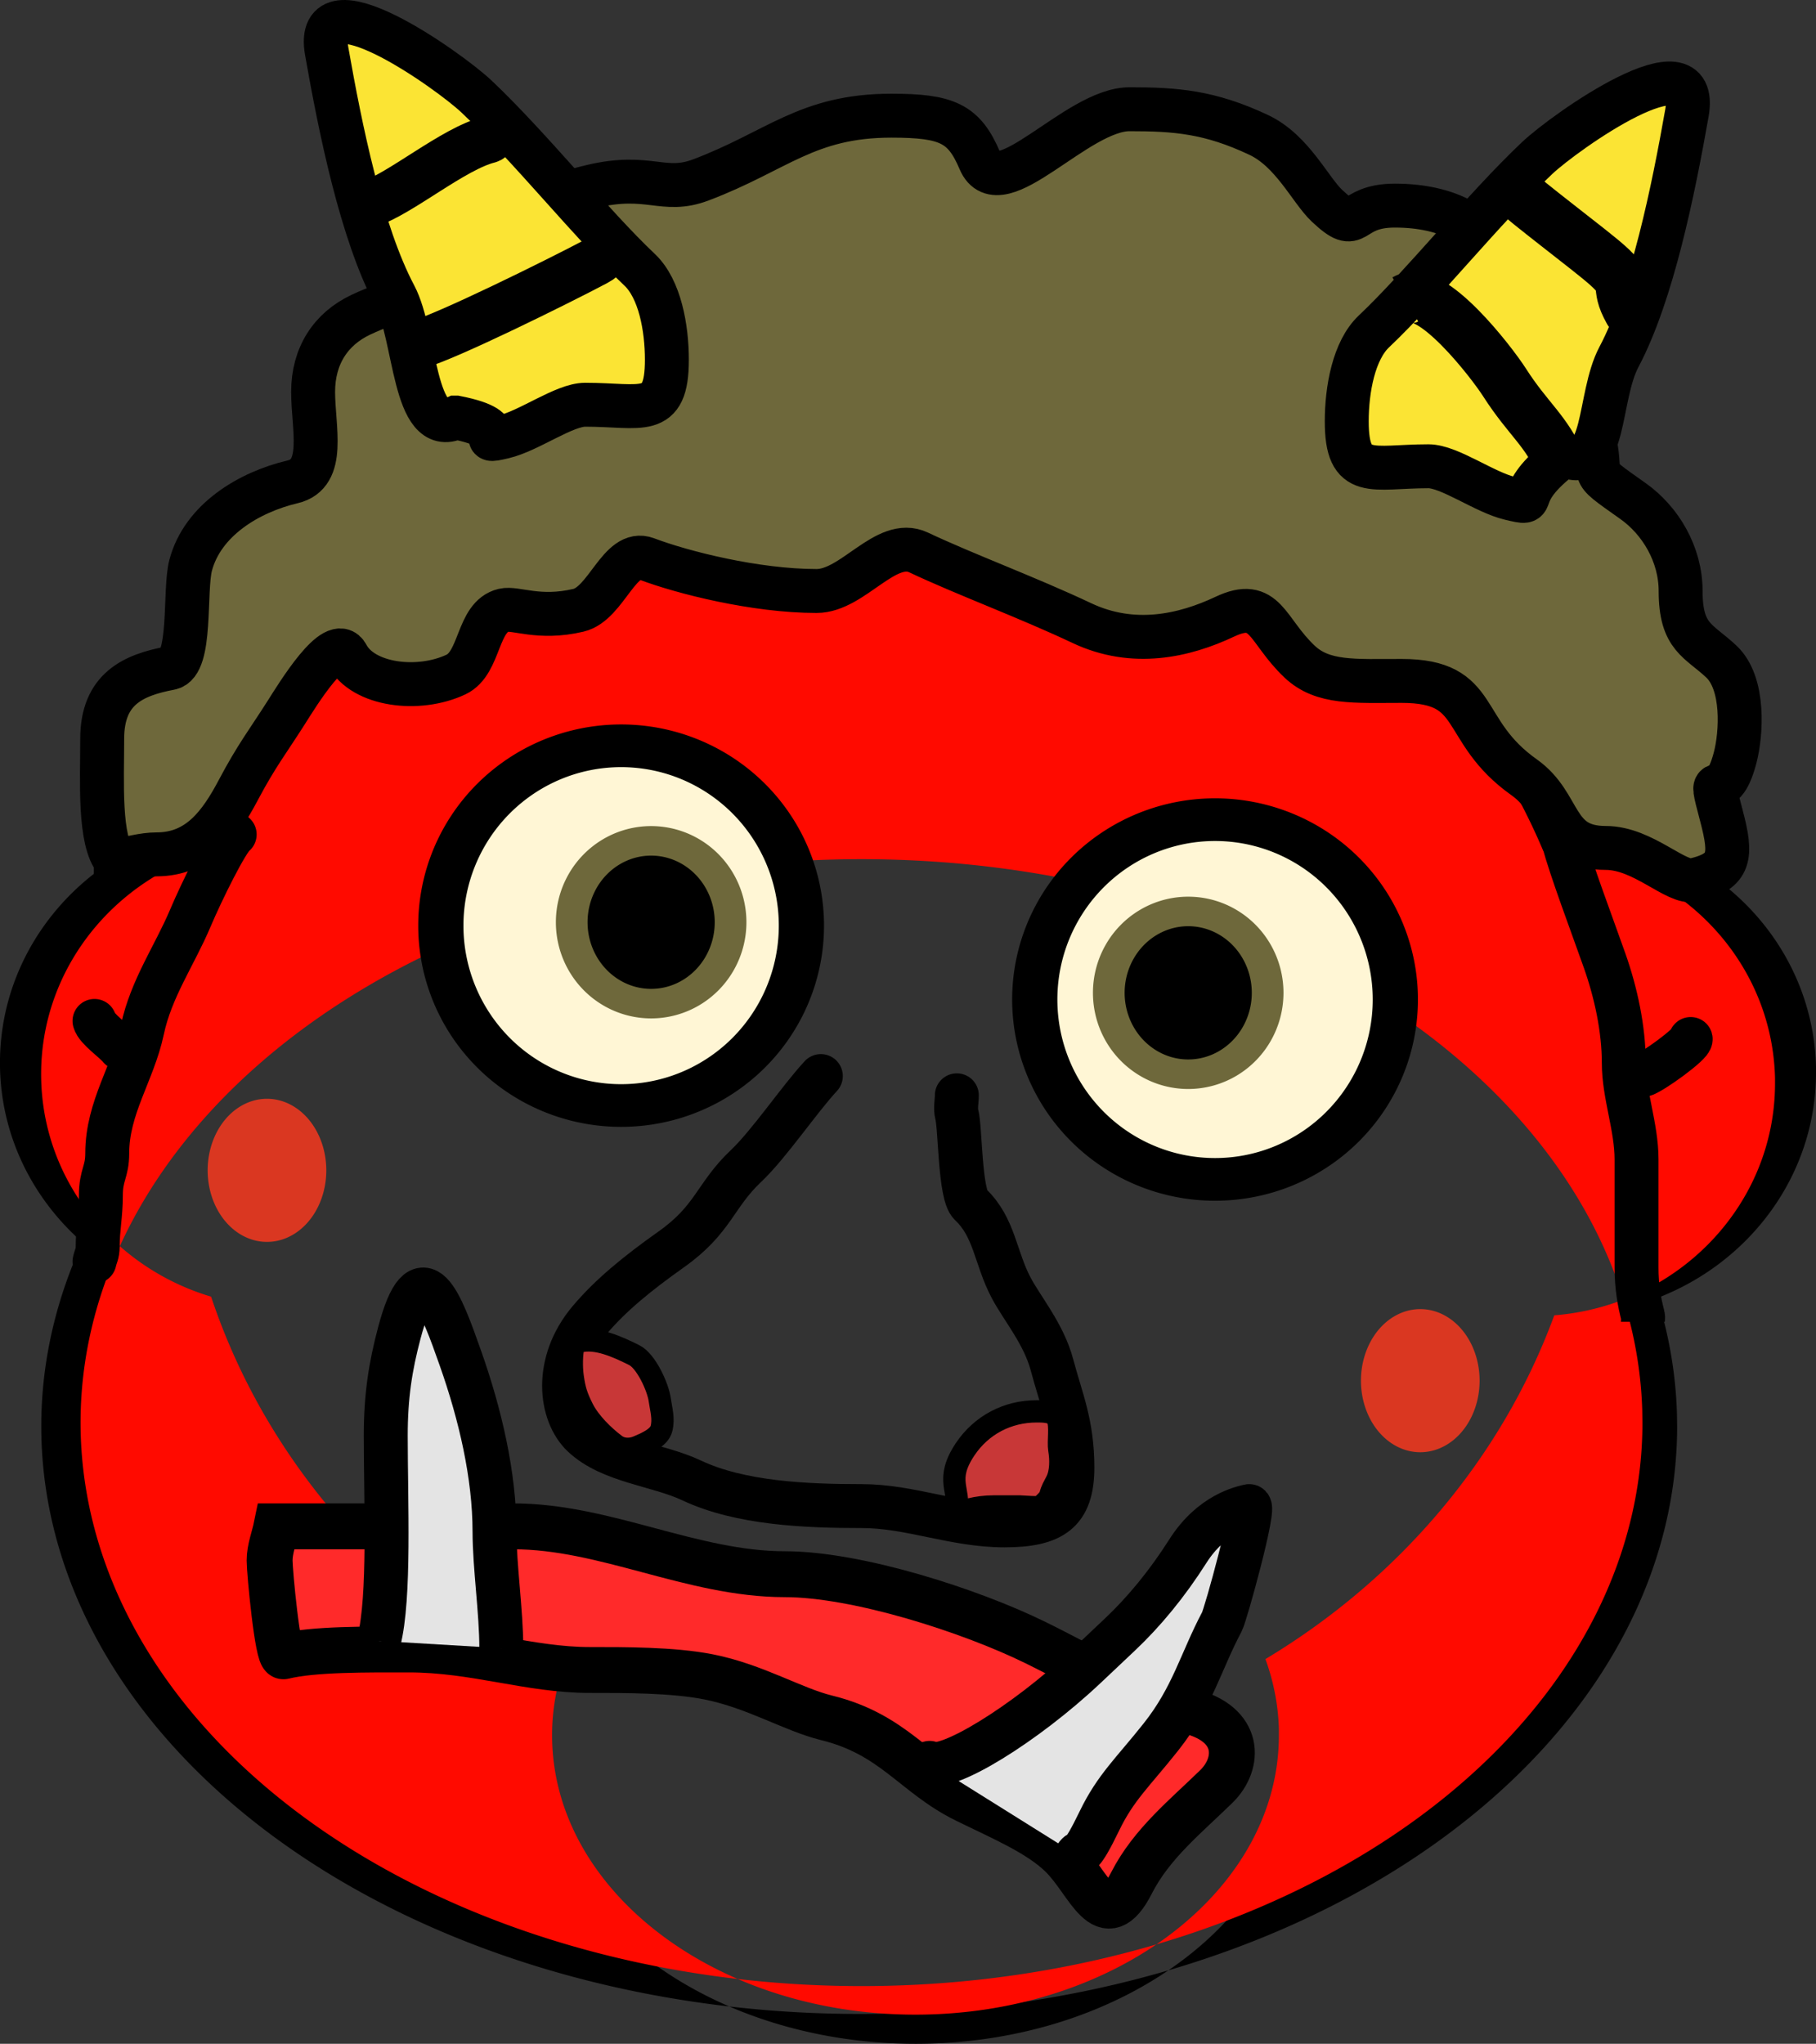 <svg xmlns="http://www.w3.org/2000/svg" viewBox="0 0 569.82 641.33" version="1.0"><rect x="0" y="0" width="569.82" height="641.33" fill="#333333" stroke="none"/><path d="M526.248 447.832a256.649 184.405 0 11-.062-4.345M271.642 123.236c-94.73 2.25-175.418 57.806-209.321 135.783C26.744 266.44-.01 297.03-.01 333.514c0 34.26 23.548 63.244 55.862 72.834C74.35 461.663 115.8 507.495 169.705 534.095a69.85 69.85 0 00-1.787 15.804c0 50.494 53.508 91.424 119.413 91.424 65.935 0 119.442-40.93 119.442-91.424v-2.17a72.639 72.639 0 00-4.426-22.768c43.805-26.198 77.652-65.709 94.93-112.506 40.599-3.214 72.544-36.002 72.544-75.914v-1.768c-.993-40.475-34.527-72.86-76.176-74.334-34.187-80.602-118.051-137.203-215.96-137.203-2.014 0-4.028-.054-6.043 0z" fill-rule="evenodd"/><g fill="#ff0a00"><path d="M515.36 446.657a245.04 176.811 0 11-.06-4.167M272.27 135.427c-90.447 2.158-167.484 55.426-199.854 130.192-33.968 7.115-59.512 36.446-59.512 71.427 0 32.85 22.483 60.64 53.336 69.835 17.661 53.037 57.236 96.982 108.703 122.486a67.245 67.245 0 00-1.706 15.154c0 48.414 51.087 87.659 114.012 87.659 62.952 0 114.04-39.245 114.04-87.66v-2.08a69.907 69.907 0 00-4.226-21.83c41.823-25.12 74.14-63.004 90.636-107.873 38.762-3.082 69.263-34.52 69.263-72.789v-1.695c-.948-38.808-32.966-69.86-72.73-71.273-32.641-77.282-112.713-131.553-206.193-131.553-1.923 0-3.846-.05-5.77 0z" fill-rule="evenodd"/></g><path d="M36.34 270.11c-5.35-6.24-4.27-25.08-4.27-38.3 0-15.78 9.9-20.01 21.35-22.17 6.84-1.29 4.32-24.39 6.4-32.25 3.75-14.17 18.17-22.93 32.02-26.2 10.54-2.49 6.41-16.9 6.41-28.22 0-11.33 5.55-19.75 14.94-24.19 21.26-10.03 21.18.32 32.02-20.15 5.12-9.68 28-17.2 40.56-20.16 17.89-4.22 22.37 2.44 34.16-2.02 23.9-9.02 33.22-20.15 59.77-20.15 17.51 0 22.82 2.45 27.75 14.11 6.19 14.6 30.31-16.13 46.97-16.13 14.55 0 25.18.81 40.56 8.07 10.52 4.96 16.16 17.27 21.35 22.17 10.34 9.76 6.24 0 21.35 0 16.67 0 28.95 6.54 32.02 18.14 2.88 10.87 1.74 21.57 12.81 24.18 11.39 2.7 14.41 18.17 17.07 28.22 4.37 16.49-3.1 10.91 12.81 22.17 8.69 6.15 14.95 16.76 14.95 28.22 0 14.66 5.7 15.47 12.81 22.17 7.23 6.83 6.31 22.51 4.27 30.24-4.37 16.5-8.89.7-4.27 18.14 3.34 12.64 2.93 17.45-8.54 20.15-5.72 1.35-15.94-10.07-27.76-10.07-16.6 0-13.63-13.69-25.61-22.17-20.84-14.76-13.01-30.24-38.43-30.24-14.88 0-24.74.83-32.02-6.05-10.5-9.91-10.58-20.2-23.48-14.1-12.71 5.99-28.67 9.64-44.83 2.01-17.26-8.15-36.43-15.18-51.24-22.17-10.28-4.86-20.52 12.09-32.02 12.09-19.18 0-42.03-5.79-53.37-10.08-8.46-3.19-12.51 14.04-21.35 16.13-12.5 2.95-19.64-.91-23.48 0-8.43 1.99-7.17 16.49-14.94 20.16-11.82 5.57-29.18 3.36-34.16-6.05-3.73-7.05-15.55 12.37-19.21 18.14-5.72 9-9.22 13.36-14.95 24.19-5.65 10.68-12.45 20.15-25.61 20.15-4.33 0-8.54 1.35-12.81 2.02z" fill-rule="evenodd" stroke="#000" stroke-width="13.784" fill="#6e683b"/><path d="M143.08 131.03c-13.38 6.32-12.53-25.66-19.22-38.29-10.53-19.89-17.11-52.6-21.34-76.6-4.29-24.3 38.44 6.06 46.96 14.11 16.76 15.82 36.29 40.31 51.24 54.42 6.33 5.99 8.53 18.22 8.53 28.22 0 18.51-7.96 14.11-25.61 14.11-6.63 0-17.56 8.18-25.62 10.08-10.33 2.44 4.66-2.19-14.94-6.05z" fill-rule="evenodd" stroke="#000" stroke-linecap="round" stroke-width="13.784" fill="#fbe434"/><path d="M490.76 142.79c13.38 6.31 10.52-18.11 17.21-30.75 10.53-19.88 17.11-52.59 21.35-76.59 4.29-24.31-38.44 6.06-46.96 14.11-16.76 15.82-36.29 40.3-51.24 54.42-6.34 5.98-8.54 18.22-8.54 28.22 0 18.5 7.97 14.11 25.62 14.11 6.62 0 17.56 8.17 25.62 10.07 10.33 2.44-.67-.29 16.94-13.59z" fill-rule="evenodd" stroke="#000" stroke-width="13.784" fill="#fbe434"/><path d="M115.84 64.03c9.99-3.34 26.38-17.36 37.48-20.18 1.01-.26 1.47-1.5 2.21-2.25" stroke="#000" stroke-width="14.778" fill="none"/><path d="M131.04 108.13c8.74-2.32 43.83-19.66 55.89-26.05 3.29-1.75 2.97-3.14 4.47-4.74" stroke="#000" stroke-width="15.29" fill="none"/><path d="M440.95 93.95c8.18-4.79 27.07 19.69 31.15 26.07 7.49 11.69 13.08 14.98 17.8 26.06" stroke="#000" stroke-width="16.002" fill="none"/><path d="M475.35 59.77c2.28 2.7 23.45 18.51 28.92 23.37 7.58 6.73 2.25 5.77 7.15 14.47" stroke="#000" stroke-linecap="round" stroke-width="16.469" fill="none"/><path d="M367.95 521.89a19.94 21.068 0 11-39.88 0 19.94 21.068 0 1139.88 0z" transform="matrix(2.837 0 0 2.679 -792.41 -1107.68)" stroke-linejoin="round" fill-rule="evenodd" stroke="#000" stroke-width="5" fill="#fff6d5"/><path d="M367.95 521.89a19.94 21.068 0 11-39.88 0 19.94 21.068 0 1139.88 0z" transform="matrix(2.837 0 0 2.679 -606.05 -1084.5)" stroke-linejoin="round" fill-rule="evenodd" stroke="#000" stroke-width="5" fill="#fff6d5"/><path d="M358.65 520.03a7.519 8.27 0 11-15.04 0 7.519 8.27 0 1115.04 0z" transform="matrix(3.314 0 0 3.088 -959.33 -1316.46)" stroke-linejoin="round" fill-rule="evenodd" stroke="#6e683b" stroke-width="3"/><path d="M358.65 520.03a7.519 8.27 0 11-15.04 0 7.519 8.27 0 1115.04 0z" transform="matrix(3.314 0 0 3.088 -790.81 -1294.31)" stroke-linejoin="round" fill-rule="evenodd" stroke="#6e683b" stroke-width="3"/><path d="M86.78 478.95h74.28c28.86 0 56.1 15.02 85.21 15.02 22.61 0 58.06 11.35 78.65 21.47 17.49 8.59 31.13 17.31 48.06 21.46 16.55 4.07 15.96 16.53 8.74 23.62-9.34 9.17-20.36 17.91-26.68 30.34-8.52 16.7-13.24-.1-21.85-8.59-7.12-7-18.53-11.77-30.12-17.46-16.22-7.97-22.68-20.6-43.69-25.76-10.63-2.61-22.51-10-37.14-12.88-11.22-2.2-26.28-2.14-37.15-2.14-19.09 0-35.98-6.44-56.8-6.44-12.9 0-29.88-.18-39.32 2.14-1.83.45-4.37-26.45-4.37-30.05 0-3.65 1.45-7.16 2.18-10.73z" fill-rule="evenodd" stroke="#000" stroke-linecap="round" stroke-width="14.401" fill="#ff2a2a"/><path d="M114.64 512.89l23.46-104.74 36.27 110.78-59.73-6.04z" fill="none"/><path d="M118.91 514.9c3.48-13.62 2.13-43.58 2.13-64.45 0-12.37 1.46-21.63 4.27-32.23 6.98-26.39 13.11-9.16 19.19 8.06 6.14 17.39 10.67 36.58 10.67 54.38 0 10.87 2.13 25.13 2.13 36.52" fill-rule="evenodd" stroke="#000" stroke-width="13.784" fill="#e4e4e4"/><path d="M291.69 553.17c5.08 2.98 29.78-12 49.07-30.21 2.13-2.02 8.53-8.06 10.66-10.07 7.53-7.11 14.78-15.87 21.33-26.19 7.42-11.67 17.09-13.6 19.2-14.1 2.2-.51-7.36 34.05-8.53 36.26-6.68 12.6-9.24 23.72-19.2 36.25-8.74 11.01-14.15 15.74-19.2 26.18-5.94 12.3-5.82 9.16-7.12 10.8" fill-rule="evenodd" stroke="#000" stroke-linecap="round" stroke-width="13.784" fill="#e4e4e4"/><path d="M257.56 337.66c-6.69 7.2-16.27 21.41-23.46 28.2-9.8 9.25-10.15 16.75-23.47 26.18-10.81 7.66-19.01 14.39-25.6 22.16-11.39 13.44-9.31 29.47-2.13 36.25 8.7 8.22 23.55 9.1 34.13 14.1 15.21 7.18 35.85 8.05 53.33 8.05 15.35 0 28.97 6.05 44.8 6.05 15.06 0 21.33-4.19 21.33-18.13 0-13.71-3.53-21.4-6.4-32.22-2.56-9.68-9.35-17.66-12.8-24.17-5.03-9.5-5.17-18.99-12.8-26.19-3.34-3.16-3.14-23.93-4.26-28.19-.52-1.96 0-4.03 0-6.05" stroke="#000" stroke-linecap="round" stroke-width="13.784" fill="none"/><path d="M73.64 261.84c-2.35 1.67-10.18 17.43-13.99 26.43-4.9 11.57-12.25 21.93-15 34.93-2.83 13.36-11 24.32-11 38.69 0 5.95-2 6.72-2 13.22 0 6.29-1 10.45-1 16.04 0 2.3-.63 2.98-1 4.72" stroke-linejoin="round" stroke="#000" stroke-linecap="round" stroke-width="13.784" fill="none"/><path d="M490.51 263.73c2.58 9.46 8.68 25.54 13 37.76 3.49 9.9 6 21.31 6 32.09 0 9.9 4 20.03 4 30.2v33.98c0 5.9.85 10.78 1.99 15.1.17.61 0 1.26 0 1.89" stroke="#000" stroke-width="13.784" fill="none"/><path d="M29.65 320.36c.69 2.59 6.19 6.22 8 8.5M530.5 326.03c.39 1.45-12.35 10.7-15 11.32" stroke="#000" stroke-linecap="round" stroke-width="13.784" fill="none"/><path d="M440.45 565.75a2.29 2.114 0 110-.05" transform="matrix(3.886 0 0 4.867 -1257.04 -2320.14)" stroke-linejoin="round" stroke="#da3721" stroke-linecap="round" stroke-width="5" fill="none"/><path d="M440.45 565.75a2.29 2.114 0 110-.05" transform="matrix(3.886 0 0 4.867 -1618.92 -2386.14)" stroke-linejoin="round" stroke="#da3721" stroke-linecap="round" stroke-width="5" fill="none"/><path d="M181.69 420.97c5.4-1.4 11.99 1.59 17.34 4.27 3.7 1.85 7.4 9.95 7.97 13.93.44 3.08 1.35 5.97.56 9.1-.73 2.93-4.94 4.64-7.39 5.69-2.41 1.03-5.11.93-7.11-.57-3.67-2.76-8.07-7.05-10.23-11.37-1.88-3.76-2.54-5.81-3.13-9.96-.41-2.84-.41-7.15.28-9.95.17-.68 1.09-.82 1.71-1.14zM299.97 473.86c1.56-6.21-3.66-9.29 2.84-19.05 5.13-7.68 13.35-11.94 22.47-11.94 2.69 0 5.43.05 6.54 2.27 1.09 2.2.16 7.24.56 9.67.54 3.2.55 7.16-.85 9.95-.94 1.89-1.5 2.6-1.99 4.55-.29 1.17-2.44 2.88-2.84 3.41-.39.52-5.74 0-6.54 0h-8.53c-2.38 0-5 .33-7.11.86-1.39.34-3.1-.01-4.55.28z" fill-rule="evenodd" stroke="#000" stroke-width="7" fill="#c83737"/></svg>